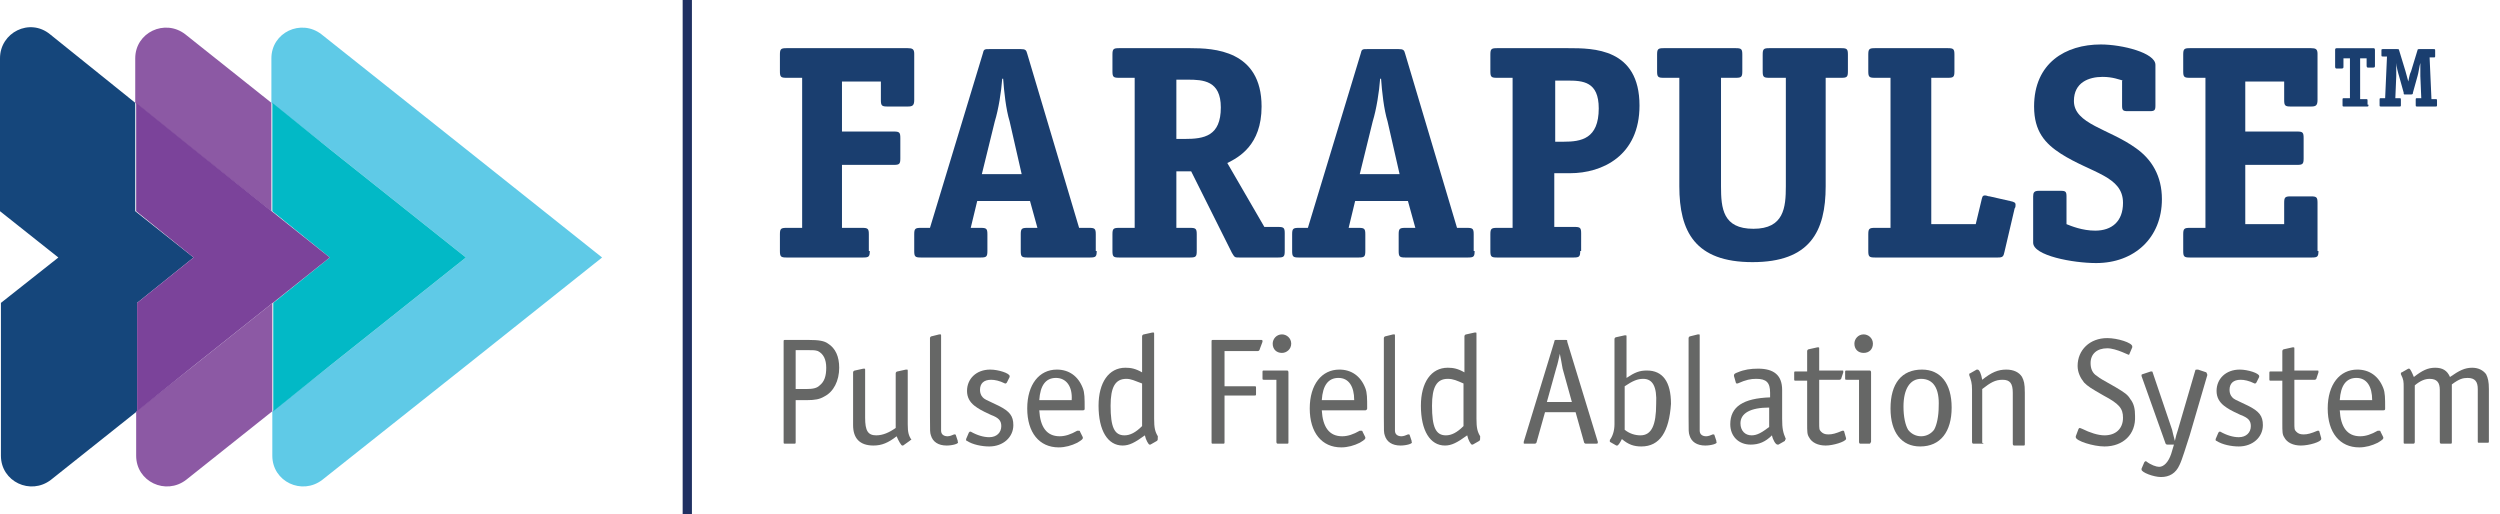 <?xml version="1.0" encoding="utf-8"?>
<!-- Generator: Adobe Illustrator 26.0.0, SVG Export Plug-In . SVG Version: 6.00 Build 0)  -->
<svg version="1.1" id="a" xmlns="http://www.w3.org/2000/svg" xmlns:xlink="http://www.w3.org/1999/xlink" x="0px" y="0px"
	 viewBox="0 0 269.9 55.5" style="enable-background:new 0 0 269.9 55.5;" xml:space="preserve">
<style type="text/css">
	.st0{enable-background:new    ;}
	.st1{fill:#666766;}
	.st2{fill:#1A3E6F;}
	.st3{fill:#5FCAE7;}
	.st4{fill:#15467B;}
	.st5{fill:#8C59A4;}
	.st6{fill:#02B9C6;}
	.st7{fill:#7B439A;}
	.st8{fill:none;stroke:#1F3062;stroke-miterlimit:10;}
</style>
<g class="st0">
	<path class="st1" d="M89,42.8c-0.5,0.3-1,0.4-1.9,0.4h-1.2v4.5c0,0.2,0,0.2-0.2,0.2h-0.9c-0.2,0-0.2,0-0.2-0.2V36.9
		c0-0.2,0-0.2,0.2-0.2h2.5c1.1,0,1.7,0.1,2.1,0.4c0.8,0.5,1.2,1.4,1.2,2.6C90.6,41.1,90,42.3,89,42.8z M88.3,37.9
		c-0.3-0.1-0.5-0.1-1.1-0.1h-1.3V42H87c0.8,0,1.2-0.1,1.5-0.4c0.5-0.4,0.7-1,0.7-1.9C89.2,38.8,88.9,38.2,88.3,37.9z"/>
	<path class="st1" d="M98.2,47.6l-0.7,0.5c0,0-0.1,0-0.1,0c-0.1,0-0.4-0.5-0.6-1c-0.9,0.7-1.6,1-2.5,1c-1.5,0-2.2-0.8-2.2-2.2v-5.7
		c0-0.1,0.1-0.2,0.2-0.2l0.9-0.2c0.1,0,0.1,0,0.1,0c0.1,0,0.1,0,0.1,0.2v5.1c0,1.4,0.3,1.9,1.2,1.9c0.7,0,1.4-0.3,2.1-0.8v-5.9
		c0-0.1,0.1-0.2,0.2-0.2l0.9-0.2c0.1,0,0.1,0,0.1,0c0.1,0,0.1,0,0.1,0.2v5.7c0,0.9,0.1,1.2,0.4,1.7C98.3,47.5,98.3,47.5,98.2,47.6
		C98.3,47.6,98.3,47.6,98.2,47.6z"/>
	<path class="st1" d="M102.2,48.1c-0.9,0-1.5-0.4-1.7-1.1c-0.1-0.3-0.1-0.4-0.1-2v-8.5c0-0.1,0.1-0.2,0.2-0.2l0.8-0.2
		c0,0,0.1,0,0.1,0c0.1,0,0.1,0,0.1,0.2v8.7c0,0.8,0,1.3,0,1.5c0,0.4,0.3,0.6,0.7,0.6c0.2,0,0.5-0.1,0.7-0.2c0,0,0.1,0,0.1,0
		c0,0,0.1,0,0.1,0.1l0.2,0.6c0,0.1,0,0.1,0,0.1C103.6,47.9,102.8,48.1,102.2,48.1z"/>
	<path class="st1" d="M106.8,48.2c-0.8,0-1.8-0.2-2.4-0.6c-0.1,0-0.1-0.1-0.1-0.1c0,0,0,0,0-0.1l0.3-0.7c0,0,0.1-0.1,0.1-0.1
		s0.1,0,0.1,0c0.7,0.4,1.4,0.6,2,0.6c0.8,0,1.3-0.5,1.3-1.2c0-0.6-0.3-0.9-1.1-1.2c-1.1-0.5-1.4-0.7-1.8-1c-0.5-0.4-0.8-0.9-0.8-1.6
		c0-1.3,1-2.3,2.5-2.3c0.9,0,2.1,0.4,2.1,0.7c0,0,0,0,0,0.1l-0.3,0.6c0,0-0.1,0.1-0.1,0.1c0,0-0.1,0-0.1,0c-0.6-0.3-1.1-0.4-1.5-0.4
		c-0.8,0-1.2,0.4-1.2,1.1c0,0.3,0.1,0.6,0.3,0.8c0.2,0.2,0.2,0.2,1.7,0.9c1.2,0.6,1.6,1.1,1.6,2.1C109.4,47.2,108.3,48.2,106.8,48.2
		z"/>
	<path class="st1" d="M116.9,44.3h-4.7c0.1,1.8,0.8,2.8,2.2,2.8c0.6,0,1.2-0.2,1.9-0.6c0,0,0.1,0,0.2,0c0,0,0.1,0,0.1,0.1l0.3,0.6
		c0,0.1,0,0.1,0,0.1c0,0.1-0.1,0.2-0.6,0.5c-0.6,0.3-1.3,0.5-2,0.5c-2.1,0-3.4-1.6-3.4-4.2c0-2.6,1.3-4.2,3.2-4.2
		c1.3,0,2.3,0.7,2.8,2c0.2,0.5,0.2,1.1,0.2,2.2C117.1,44.2,117.1,44.3,116.9,44.3z M114,40.8c-1.1,0-1.7,0.8-1.8,2.4h3.5
		C115.8,41.7,115.1,40.8,114,40.8z"/>
	<path class="st1" d="M124.9,47.6l-0.7,0.4c0,0-0.1,0-0.1,0c-0.1,0-0.4-0.5-0.5-1c-1.1,0.8-1.7,1.1-2.4,1.1c-1.6,0-2.6-1.6-2.6-4.3
		c0-2.5,1.1-4.1,2.9-4.1c0.6,0,1.1,0.1,1.8,0.5v-3.9c0-0.1,0.1-0.2,0.2-0.2l0.9-0.2c0,0,0.1,0,0.1,0c0.1,0,0.1,0,0.1,0.2v9.1
		c0,1,0.1,1.4,0.4,1.9C125,47.5,125,47.5,124.9,47.6C125,47.6,125,47.6,124.9,47.6z M121.6,40.9c-1.2,0-1.7,0.9-1.7,2.9
		c0,2.3,0.4,3.2,1.5,3.2c0.6,0,1.2-0.3,1.9-1v-4.6C122.5,41.1,122.1,40.9,121.6,40.9z"/>
	<path class="st1" d="M136.3,36.9L136.3,36.9l-0.3,0.8c0,0.1-0.1,0.2-0.2,0.2h-3.6v3.8h3.2c0.2,0,0.2,0,0.2,0.2v0.6
		c0,0.2,0,0.2-0.2,0.2h-3.2v5c0,0.2,0,0.2-0.2,0.2H131c-0.2,0-0.2,0-0.2-0.2V36.9c0-0.2,0-0.2,0.2-0.2h5.1
		C136.3,36.7,136.3,36.7,136.3,36.9C136.3,36.8,136.3,36.8,136.3,36.9z"/>
	<path class="st1" d="M138.9,47.9h-0.9c-0.1,0-0.2,0-0.2-0.2v-6.7h-1.3c-0.2,0-0.2,0-0.2-0.2v-0.6c0-0.2,0-0.2,0.2-0.2h2.4
		c0.1,0,0.2,0,0.2,0.2v7.5C139.1,47.9,139.1,47.9,138.9,47.9z M138.4,38.1c-0.6,0-1-0.4-1-1c0-0.5,0.4-1,1-1c0.5,0,1,0.4,1,1
		C139.4,37.7,138.9,38.1,138.4,38.1z"/>
	<path class="st1" d="M147.4,44.3h-4.7c0.1,1.8,0.8,2.8,2.2,2.8c0.6,0,1.2-0.2,1.9-0.6c0,0,0.1,0,0.2,0c0,0,0.1,0,0.1,0.1l0.3,0.6
		c0,0.1,0,0.1,0,0.1c0,0.1-0.1,0.2-0.6,0.5c-0.6,0.3-1.3,0.5-2,0.5c-2.1,0-3.4-1.6-3.4-4.2c0-2.6,1.3-4.2,3.2-4.2
		c1.3,0,2.3,0.7,2.8,2c0.2,0.5,0.2,1.1,0.2,2.2C147.6,44.2,147.5,44.3,147.4,44.3z M144.5,40.8c-1.1,0-1.7,0.8-1.8,2.4h3.5
		C146.2,41.7,145.6,40.8,144.5,40.8z"/>
	<path class="st1" d="M151.2,48.1c-0.9,0-1.5-0.4-1.7-1.1c-0.1-0.3-0.1-0.4-0.1-2v-8.5c0-0.1,0.1-0.2,0.2-0.2l0.8-0.2
		c0,0,0.1,0,0.1,0c0.1,0,0.1,0,0.1,0.2v8.7c0,0.8,0,1.3,0,1.5c0,0.4,0.3,0.6,0.7,0.6c0.2,0,0.5-0.1,0.7-0.2c0,0,0.1,0,0.1,0
		c0,0,0.1,0,0.1,0.1l0.2,0.6c0,0.1,0,0.1,0,0.1C152.6,47.9,151.8,48.1,151.2,48.1z"/>
	<path class="st1" d="M159.7,47.6l-0.7,0.4c0,0-0.1,0-0.1,0c-0.1,0-0.4-0.5-0.5-1c-1.1,0.8-1.7,1.1-2.4,1.1c-1.6,0-2.6-1.6-2.6-4.3
		c0-2.5,1.1-4.1,2.9-4.1c0.6,0,1.1,0.1,1.8,0.5v-3.9c0-0.1,0.1-0.2,0.2-0.2l0.9-0.2c0,0,0.1,0,0.1,0c0.1,0,0.1,0,0.1,0.2v9.1
		c0,1,0.1,1.4,0.4,1.9C159.8,47.5,159.8,47.5,159.7,47.6C159.8,47.6,159.7,47.6,159.7,47.6z M156.3,40.9c-1.2,0-1.7,0.9-1.7,2.9
		c0,2.3,0.4,3.2,1.5,3.2c0.6,0,1.2-0.3,1.9-1v-4.6C157.3,41.1,156.9,40.9,156.3,40.9z"/>
	<path class="st1" d="M172.3,47.9h-1.1c-0.1,0-0.2-0.1-0.2-0.2l-0.9-3.2h-3.3l-0.9,3.2c0,0.1-0.1,0.2-0.2,0.2h-1
		c-0.2,0-0.2,0-0.2-0.1c0,0,0,0,0-0.1l3.3-10.8c0-0.2,0.1-0.2,0.2-0.2h1c0.2,0,0.2,0,0.2,0.2l3.3,10.8l0,0.1
		C172.5,47.9,172.4,47.9,172.3,47.9z M168.4,38.2c-0.1,0.4-0.2,1-0.4,1.6l-1,3.6h2.7l-1-3.6C168.6,39.2,168.5,38.7,168.4,38.2z"/>
	<path class="st1" d="M177.2,48.2c-0.8,0-1.4-0.2-2.1-0.8c-0.2,0.4-0.4,0.7-0.5,0.7c0,0-0.1,0-0.1,0l-0.7-0.4c0,0,0,0,0-0.1
		c0,0,0-0.1,0-0.1c0.3-0.4,0.5-1,0.5-1.7v-9.2c0-0.1,0.1-0.2,0.2-0.2l0.9-0.2c0,0,0.1,0,0.1,0c0.1,0,0.1,0,0.1,0.2v4.4
		c0.9-0.6,1.4-0.8,2.2-0.8c1.7,0,2.6,1.2,2.6,3.6C180.2,46.6,179.2,48.2,177.2,48.2z M177.4,40.9c-0.6,0-1.1,0.2-2,0.8v4.7
		c0.5,0.4,1.1,0.6,1.7,0.6c1.2,0,1.7-1.1,1.7-3.4C178.9,41.7,178.4,40.9,177.4,40.9z"/>
	<path class="st1" d="M184.1,48.1c-0.9,0-1.5-0.4-1.7-1.1c-0.1-0.3-0.1-0.4-0.1-2v-8.5c0-0.1,0.1-0.2,0.2-0.2l0.8-0.2
		c0,0,0.1,0,0.1,0c0.1,0,0.1,0,0.1,0.2v8.7c0,0.8,0,1.3,0,1.5c0,0.4,0.3,0.6,0.7,0.6c0.2,0,0.5-0.1,0.7-0.2c0,0,0.1,0,0.1,0
		c0,0,0.1,0,0.1,0.1l0.2,0.6c0,0.1,0,0.1,0,0.1C185.5,47.9,184.7,48.1,184.1,48.1z"/>
	<path class="st1" d="M192.7,47.6l-0.7,0.4c0,0-0.1,0-0.1,0c-0.2,0-0.5-0.5-0.6-1c-0.7,0.7-1.4,1-2.3,1c-1.3,0-2.2-0.9-2.2-2.2
		c0-1.9,1.4-2.8,4.3-2.9v-0.5c0-1.1-0.4-1.5-1.5-1.5c-0.6,0-1.1,0.1-2,0.5l-0.1,0c0,0-0.1,0-0.1-0.1l-0.2-0.7l0-0.1
		c0-0.1,0.1-0.2,0.4-0.3c0.7-0.3,1.4-0.4,2.2-0.4c1.7,0,2.6,0.7,2.6,2.3v3.1c0,1.1,0.1,1.5,0.4,2.2
		C192.7,47.5,192.7,47.5,192.7,47.6C192.7,47.6,192.7,47.6,192.7,47.6z M187.9,45.7c0,0.8,0.5,1.3,1.2,1.3c0.6,0,1.1-0.3,1.9-0.9V44
		C189,44,187.9,44.6,187.9,45.7z"/>
	<path class="st1" d="M197.1,48.1c-0.8,0-1.5-0.3-1.8-0.9c-0.2-0.3-0.2-0.6-0.2-1.5v-4.6h-1.2c-0.2,0-0.2,0-0.2-0.2v-0.6
		c0-0.2,0-0.2,0.2-0.2h1.2v-2.2c0-0.1,0.1-0.2,0.2-0.2l0.9-0.2c0.1,0,0.1,0,0.1,0c0.1,0,0.1,0,0.1,0.2V40h2.5c0.1,0,0.1,0,0.1,0.1
		c0,0,0,0,0,0.1l-0.2,0.6c0,0.1-0.1,0.2-0.2,0.2h-2.2v4.6c0,0.7,0,0.8,0.2,1c0.2,0.2,0.4,0.3,0.8,0.3c0.4,0,0.8-0.1,1.5-0.4
		c0,0,0.1,0,0.1,0c0,0,0.1,0,0.1,0.1l0.2,0.7c0,0.1,0,0.1,0,0.1C199.2,47.7,197.9,48.1,197.1,48.1z"/>
	<path class="st1" d="M201.8,47.9h-0.9c-0.1,0-0.2,0-0.2-0.2v-6.7h-1.3c-0.2,0-0.2,0-0.2-0.2v-0.6c0-0.2,0-0.2,0.2-0.2h2.4
		c0.1,0,0.2,0,0.2,0.2v7.5C201.9,47.9,201.9,47.9,201.8,47.9z M201.2,38.1c-0.6,0-1-0.4-1-1c0-0.5,0.4-1,1-1c0.5,0,1,0.4,1,1
		C202.2,37.7,201.8,38.1,201.2,38.1z"/>
	<path class="st1" d="M207.3,48.2c-2,0-3.2-1.5-3.2-4.1c0-2.7,1.2-4.2,3.4-4.2c2,0,3.2,1.5,3.2,4.1
		C210.7,46.6,209.5,48.2,207.3,48.2z M207.4,40.9c-1.2,0-1.9,1.1-1.9,3c0,1.1,0.2,2,0.5,2.5c0.3,0.4,0.8,0.7,1.4,0.7
		c0.6,0,1.1-0.3,1.4-0.7c0.3-0.5,0.5-1.5,0.5-2.5C209.4,41.9,208.7,40.9,207.4,40.9z"/>
	<path class="st1" d="M214,47.9h-0.9c-0.1,0-0.2,0-0.2-0.2v-5.6c0-0.8-0.1-1-0.3-1.6c0,0,0-0.1,0-0.1c0,0,0-0.1,0.1-0.1l0.7-0.4
		c0.1,0,0.1,0,0.1,0c0.2,0,0.4,0.5,0.5,1.1c1-0.8,1.7-1.1,2.6-1.1c0.8,0,1.4,0.3,1.7,0.8c0.2,0.4,0.3,0.7,0.3,1.7v5.5
		c0,0.2,0,0.2-0.2,0.2h-0.9c-0.1,0-0.2,0-0.2-0.2v-5.5c0-1-0.3-1.4-1.1-1.4c-0.8,0-1.3,0.3-2.2,1v5.8
		C214.2,47.9,214.2,47.9,214,47.9z"/>
	<path class="st1" d="M227.2,48.2c-1.2,0-3.1-0.6-3.1-1c0,0,0-0.1,0-0.1l0.3-0.8c0,0,0.1-0.1,0.1-0.1c0,0,0.1,0,0.3,0.1
		c0.8,0.4,1.7,0.7,2.4,0.7c1.2,0,2-0.7,2-1.9c0-1-0.4-1.5-2.1-2.4c-1.4-0.8-1.7-1-2.1-1.4c-0.4-0.5-0.7-1.1-0.7-1.8
		c0-1.7,1.3-3,3.2-3c1.1,0,2.7,0.5,2.7,0.9c0,0,0,0,0,0.1l-0.3,0.7c0,0.1-0.1,0.1-0.1,0.1c0,0,0,0-0.7-0.3c-0.5-0.2-1.1-0.4-1.6-0.4
		c-1.1,0-1.8,0.6-1.8,1.6c0,0.6,0.2,1.1,0.7,1.4c0.4,0.3,0.4,0.3,2,1.2c1,0.6,1.3,0.8,1.6,1.3c0.4,0.5,0.5,1.1,0.5,1.8
		C230.6,46.9,229.2,48.2,227.2,48.2z"/>
	<path class="st1" d="M238.3,40.5l-1.9,6.5c-0.4,1.2-0.8,2.6-1.1,3.2c-0.4,0.9-1.1,1.3-2,1.3c-0.8,0-2.1-0.5-2.1-0.8
		c0,0,0-0.1,0-0.1l0.3-0.7c0,0,0.1-0.1,0.1-0.1c0,0,0.1,0,0.1,0c0.5,0.4,1.1,0.6,1.4,0.6c0.5,0,1-0.5,1.3-1.4l0.3-1h-0.7
		c-0.1,0-0.1,0-0.2-0.1l-2.6-7.3c0-0.1,0-0.1,0-0.1c0,0,0-0.1,0.1-0.1l0.9-0.3l0.1,0c0,0,0.1,0,0.1,0.1l2.1,6.2
		c0.1,0.4,0.1,0.5,0.3,1.2c0.1-0.5,0.2-0.8,0.3-1.1L237,40c0-0.1,0.1-0.1,0.2-0.1l0.1,0l0.9,0.3C238.2,40.3,238.3,40.3,238.3,40.5
		C238.3,40.4,238.3,40.4,238.3,40.5z"/>
	<path class="st1" d="M241.7,48.2c-0.8,0-1.8-0.2-2.4-0.6c-0.1,0-0.1-0.1-0.1-0.1c0,0,0,0,0-0.1l0.3-0.7c0,0,0.1-0.1,0.1-0.1
		c0,0,0.1,0,0.1,0c0.7,0.4,1.4,0.6,2,0.6c0.8,0,1.3-0.5,1.3-1.2c0-0.6-0.3-0.9-1.1-1.2c-1.1-0.5-1.4-0.7-1.8-1
		c-0.5-0.4-0.8-0.9-0.8-1.6c0-1.3,1-2.3,2.5-2.3c0.9,0,2.1,0.4,2.1,0.7c0,0,0,0,0,0.1l-0.3,0.6c0,0-0.1,0.1-0.1,0.1c0,0-0.1,0-0.1,0
		c-0.6-0.3-1.1-0.4-1.5-0.4c-0.8,0-1.2,0.4-1.2,1.1c0,0.3,0.1,0.6,0.3,0.8c0.2,0.2,0.2,0.2,1.7,0.9c1.2,0.6,1.6,1.1,1.6,2.1
		C244.3,47.2,243.2,48.2,241.7,48.2z"/>
	<path class="st1" d="M248.4,48.1c-0.8,0-1.5-0.3-1.8-0.9c-0.2-0.3-0.2-0.6-0.2-1.5v-4.6h-1.2c-0.2,0-0.2,0-0.2-0.2v-0.6
		c0-0.2,0-0.2,0.2-0.2h1.2v-2.2c0-0.1,0.1-0.2,0.2-0.2l0.9-0.2c0.1,0,0.1,0,0.1,0c0.1,0,0.1,0,0.1,0.2V40h2.5c0.1,0,0.1,0,0.1,0.1
		c0,0,0,0,0,0.1l-0.2,0.6c0,0.1-0.1,0.2-0.2,0.2h-2.2v4.6c0,0.7,0,0.8,0.2,1c0.2,0.2,0.4,0.3,0.8,0.3c0.4,0,0.8-0.1,1.5-0.4
		c0,0,0.1,0,0.1,0c0,0,0.1,0,0.1,0.1l0.2,0.7c0,0.1,0,0.1,0,0.1C250.6,47.7,249.3,48.1,248.4,48.1z"/>
	<path class="st1" d="M257.3,44.3h-4.7c0.1,1.8,0.8,2.8,2.2,2.8c0.6,0,1.2-0.2,1.9-0.6c0,0,0.1,0,0.2,0c0,0,0.1,0,0.1,0.1l0.3,0.6
		c0,0.1,0,0.1,0,0.1c0,0.1-0.1,0.2-0.6,0.5c-0.6,0.3-1.3,0.5-2,0.5c-2.1,0-3.4-1.6-3.4-4.2c0-2.6,1.3-4.2,3.2-4.2
		c1.3,0,2.3,0.7,2.8,2c0.2,0.5,0.2,1.1,0.2,2.2C257.5,44.2,257.5,44.3,257.3,44.3z M254.4,40.8c-1.1,0-1.7,0.8-1.8,2.4h3.5
		C256.1,41.7,255.5,40.8,254.4,40.8z"/>
	<path class="st1" d="M260.5,47.9h-0.8c-0.2,0-0.2,0-0.2-0.2v-5.9c0-0.6,0-0.8-0.3-1.4c0,0,0,0,0-0.1c0,0,0-0.1,0.1-0.1l0.7-0.4
		c0,0,0.1,0,0.1,0c0.1,0,0.3,0.4,0.5,0.9c0.9-0.7,1.5-1,2.3-1c0.8,0,1.3,0.3,1.6,1c1-0.7,1.6-1,2.4-1c0.7,0,1.2,0.3,1.5,0.7
		c0.2,0.4,0.3,0.8,0.3,1.6v5.6c0,0.2,0,0.2-0.2,0.2h-0.8c-0.2,0-0.2,0-0.2-0.2v-5.6c0-0.8-0.3-1.2-1.1-1.2c-0.5,0-0.9,0.1-1.7,0.7
		v6.2c0,0.2,0,0.2-0.2,0.2h-0.9c-0.1,0-0.2,0-0.2-0.2v-5.6c0-0.8-0.3-1.2-1.1-1.2c-0.5,0-1,0.2-1.6,0.7v6.1
		C260.7,47.9,260.6,47.9,260.5,47.9z"/>
</g>
<g>
	<path class="st2" d="M93.9,27.1c0,0.6-0.1,0.7-0.7,0.7h-8.3c-0.6,0-0.7-0.1-0.7-0.7v-1.8c0-0.6,0.1-0.7,0.7-0.7h1.7V8.4h-1.7
		c-0.6,0-0.7-0.1-0.7-0.7V5.9c0-0.6,0.1-0.7,0.7-0.7h13.1c0.5,0,0.7,0.1,0.7,0.6v5c0,0.6-0.2,0.7-0.7,0.7h-2.2
		c-0.6,0-0.7-0.1-0.7-0.7v-2h-4.2v5.4h5.6c0.6,0,0.7,0.1,0.7,0.7v2.2c0,0.6-0.1,0.7-0.7,0.7h-5.6v6.8h2.2c0.6,0,0.7,0.1,0.7,0.7
		V27.1z"/>
	<path class="st2" d="M118.4,27.1c0,0.6-0.1,0.7-0.7,0.7h-6.8c-0.6,0-0.7-0.1-0.7-0.7v-1.8c0-0.6,0.1-0.7,0.7-0.7h1.1l-0.8-2.9h-5.7
		l-0.7,2.9h1.1c0.6,0,0.7,0.1,0.7,0.7v1.8c0,0.6-0.1,0.7-0.7,0.7h-6.5c-0.6,0-0.7-0.1-0.7-0.7v-1.8c0-0.6,0.1-0.7,0.7-0.7h1
		l5.7-18.8c0.1-0.5,0.2-0.5,0.7-0.5h3.4c0.5,0,0.6,0.1,0.7,0.5l5.6,18.8h1.1c0.6,0,0.7,0.1,0.7,0.7V27.1z M109,13.1
		c-0.4-1.3-0.6-3.2-0.7-4.6h-0.1c-0.1,1.4-0.4,3.3-0.8,4.6l-1.4,5.7h4.3L109,13.1z"/>
	<path class="st2" d="M138.7,27.1c0,0.6-0.1,0.7-0.7,0.7h-4.2c-0.5,0-0.5,0-0.8-0.5l-4.4-8.8h-1.6v6.1h1.5c0.6,0,0.7,0.1,0.7,0.7
		v1.8c0,0.6-0.1,0.7-0.7,0.7h-7.7c-0.6,0-0.7-0.1-0.7-0.7v-1.8c0-0.6,0.1-0.7,0.7-0.7h1.7V8.4h-1.7c-0.6,0-0.7-0.1-0.7-0.7V5.9
		c0-0.6,0.1-0.7,0.7-0.7h7.7c2.5,0,7.7,0.2,7.7,6.3c0,4.2-2.5,5.5-3.7,6.1l4,6.9h1.5c0.6,0,0.7,0.1,0.7,0.7V27.1z M127.9,15
		c2.1,0,3.9-0.3,3.9-3.4c0-2.9-1.9-3-3.6-3h-1.2V15H127.9z"/>
	<path class="st2" d="M159.2,27.1c0,0.6-0.1,0.7-0.7,0.7h-6.8c-0.6,0-0.7-0.1-0.7-0.7v-1.8c0-0.6,0.1-0.7,0.7-0.7h1.1l-0.8-2.9h-5.7
		l-0.7,2.9h1.1c0.6,0,0.7,0.1,0.7,0.7v1.8c0,0.6-0.1,0.7-0.7,0.7h-6.5c-0.6,0-0.7-0.1-0.7-0.7v-1.8c0-0.6,0.1-0.7,0.7-0.7h1
		l5.7-18.8c0.1-0.5,0.2-0.5,0.7-0.5h3.4c0.5,0,0.6,0.1,0.7,0.5l5.6,18.8h1.1c0.6,0,0.7,0.1,0.7,0.7V27.1z M149.8,13.1
		c-0.4-1.3-0.6-3.2-0.7-4.6H149c-0.1,1.4-0.4,3.3-0.8,4.6l-1.4,5.7h4.3L149.8,13.1z"/>
	<path class="st2" d="M170.6,27.1c0,0.6-0.1,0.7-0.7,0.7h-8.3c-0.6,0-0.7-0.1-0.7-0.7v-1.8c0-0.6,0.1-0.7,0.7-0.7h1.7V8.4h-1.7
		c-0.6,0-0.7-0.1-0.7-0.7V5.9c0-0.6,0.1-0.7,0.7-0.7h7.7c2.7,0,7.7,0,7.7,6.2c0,5.4-4,7.3-7.5,7.3h-1.7v5.8h2.2
		c0.6,0,0.7,0.1,0.7,0.7V27.1z M168.8,15.3c1.9,0,3.8-0.3,3.8-3.6c0-2.9-1.7-3-3.4-3h-1.3v6.6H168.8z"/>
	<path class="st2" d="M197.1,20.1c0,4.9-1.7,8.2-7.9,8.2s-7.9-3.3-7.9-8.2V8.4h-1.7c-0.6,0-0.7-0.1-0.7-0.7V5.9
		c0-0.6,0.1-0.7,0.7-0.7h7.8c0.6,0,0.7,0.1,0.7,0.7v1.8c0,0.6-0.1,0.7-0.7,0.7h-1.6v11.7c0,2.4,0.2,4.6,3.5,4.6s3.5-2.3,3.5-4.6V8.4
		H191c-0.6,0-0.7-0.1-0.7-0.7V5.9c0-0.6,0.1-0.7,0.7-0.7h7.8c0.6,0,0.7,0.1,0.7,0.7v1.8c0,0.6-0.1,0.7-0.7,0.7h-1.7V20.1z"/>
	<path class="st2" d="M204.1,8.4h-1.7c-0.6,0-0.7-0.1-0.7-0.7V5.9c0-0.6,0.1-0.7,0.7-0.7h7.9c0.6,0,0.7,0.1,0.7,0.7v1.8
		c0,0.6-0.1,0.7-0.7,0.7h-1.8v15.8h4.8l0.6-2.5c0.1-0.4,0.1-0.6,0.4-0.6c0.2,0,0.3,0.1,0.5,0.1l2.2,0.5c0.5,0.1,0.6,0.2,0.6,0.4
		c0,0.1,0,0.3-0.1,0.4l-1.1,4.7c-0.1,0.5-0.2,0.6-0.7,0.6h-13.3c-0.6,0-0.7-0.1-0.7-0.7v-1.8c0-0.6,0.1-0.7,0.7-0.7h1.7V8.4z"/>
	<path class="st2" d="M229.2,8.7c-0.4-0.1-1.1-0.4-2.2-0.4c-1.5,0-3.1,0.6-3.1,2.6c0,2.5,3.8,3,6.7,5.1c1.7,1.2,2.8,3,2.8,5.5
		c0,4.2-3,6.9-7.1,6.9c-2.5,0-6.8-0.8-6.8-2.2v-5c0-0.4,0.1-0.6,0.6-0.6h2.4c0.5,0,0.6,0.1,0.6,0.6v3c0.5,0.2,1.7,0.7,3.1,0.7
		c1.8,0,3-1,3-3c0-2.9-3.4-3.2-6.7-5.3c-1.7-1.1-2.9-2.4-2.9-5.1c0-4.7,3.4-6.7,7.2-6.7c2.3,0,5.9,0.9,5.9,2.2v4.4
		c0,0.5-0.1,0.6-0.6,0.6h-2.4c-0.5,0-0.6-0.1-0.6-0.6V8.7z"/>
	<path class="st2" d="M250.3,27.1c0,0.6-0.1,0.7-0.7,0.7h-13.2c-0.6,0-0.7-0.1-0.7-0.7v-1.8c0-0.6,0.1-0.7,0.7-0.7h1.7V8.4h-1.7
		c-0.6,0-0.7-0.1-0.7-0.7V5.9c0-0.6,0.1-0.7,0.7-0.7h13.1c0.5,0,0.7,0.1,0.7,0.6v5c0,0.6-0.2,0.7-0.7,0.7h-2.2
		c-0.6,0-0.7-0.1-0.7-0.7v-2h-4.2v5.4h5.6c0.6,0,0.7,0.1,0.7,0.7v2.2c0,0.6-0.1,0.7-0.7,0.7h-5.6v6.4h4.2v-2.3
		c0-0.6,0.1-0.7,0.7-0.7h2.2c0.6,0,0.7,0.1,0.7,0.7V27.1z"/>
</g>
<g>
	<path class="st3" d="M50.3,16.1L34.7,3.7c-2.2-1.7-5.4-0.2-5.4,2.6v4.8l6.3,5l14.7,11.7L35.6,39.5l-6.2,4.9v4.8
		c0,2.8,3.2,4.3,5.4,2.6l15.5-12.3L65,27.8L50.3,16.1L50.3,16.1z"/>
	<path class="st4" d="M20.9,27.8l-6.3-5V11.1L5.4,3.7C3.2,1.9,0,3.5,0,6.3v16.5l6.3,5l-6.2,4.9v16.5c0,2.8,3.2,4.3,5.4,2.6l9.3-7.4
		V32.7L20.9,27.8z"/>
	<path class="st5" d="M35.6,27.8l-6.3-5V11.1l-9.3-7.4c-2.2-1.7-5.4-0.2-5.4,2.6v4.8l6.2,5L35.6,27.8L20.9,39.5l-6.2,4.9v4.8
		c0,2.8,3.2,4.3,5.4,2.6l9.3-7.4V32.7L35.6,27.8L35.6,27.8z"/>
	<polygon class="st6" points="50.3,27.8 35.6,16.1 29.4,11.1 29.4,22.8 35.6,27.8 29.5,32.7 29.5,44.4 35.6,39.5 	"/>
	<polygon class="st7" points="35.6,27.8 20.9,16.1 14.7,11.1 14.7,22.8 20.9,27.8 14.8,32.7 14.8,44.4 20.9,39.5 	"/>
</g>
<line class="st8" x1="74.2" y1="0" x2="74.2" y2="55.5"/>
<g>
	<path class="st2" d="M255.7,11.3c0,0.2,0,0.2-0.2,0.2h-2.4c-0.2,0-0.2,0-0.2-0.2v-0.5c0-0.2,0-0.2,0.2-0.2h0.6V6.3H253v0.9
		c0,0.1,0,0.2-0.2,0.2h-0.5c-0.1,0-0.2,0-0.2-0.2V5.4c0-0.1,0-0.2,0.2-0.2h3.9c0.1,0,0.2,0,0.2,0.2v1.7c0,0.1,0,0.2-0.2,0.2h-0.5
		c-0.1,0-0.2,0-0.2-0.2V6.3h-0.7v4.4h0.6c0.2,0,0.2,0,0.2,0.2V11.3z"/>
	<path class="st2" d="M263.1,11.3c0,0.2,0,0.2-0.2,0.2h-1.9c-0.2,0-0.2,0-0.2-0.2v-0.5c0-0.2,0-0.2,0.2-0.2h0.4l-0.1-2.4
		c0-0.3,0-1.1,0-1.4h0c-0.1,0.3-0.2,1.1-0.3,1.4l-0.5,1.8c0,0.1,0,0.2-0.2,0.2h-0.6c-0.2,0-0.2,0-0.2-0.2L259,8.2
		c-0.1-0.3-0.3-1.1-0.3-1.4h0c0,0.3,0,1.1,0,1.4l-0.1,2.4h0.4c0.2,0,0.2,0,0.2,0.2v0.5c0,0.2,0,0.2-0.2,0.2h-1.9
		c-0.2,0-0.2,0-0.2-0.2v-0.5c0-0.2,0-0.2,0.2-0.2h0.4l0.2-4.5h-0.4c-0.2,0-0.2,0-0.2-0.2V5.5c0-0.2,0-0.2,0.2-0.2h1.5
		c0.1,0,0.2,0,0.2,0.1l0.7,2.3c0.1,0.4,0.2,0.7,0.3,1.1h0c0.1-0.4,0.1-0.7,0.3-1.1l0.7-2.3c0-0.1,0.1-0.1,0.2-0.1h1.5
		c0.2,0,0.2,0,0.2,0.2V6c0,0.2,0,0.2-0.2,0.2h-0.4l0.2,4.5h0.4c0.2,0,0.2,0,0.2,0.2V11.3z"/>
</g>
</svg>
